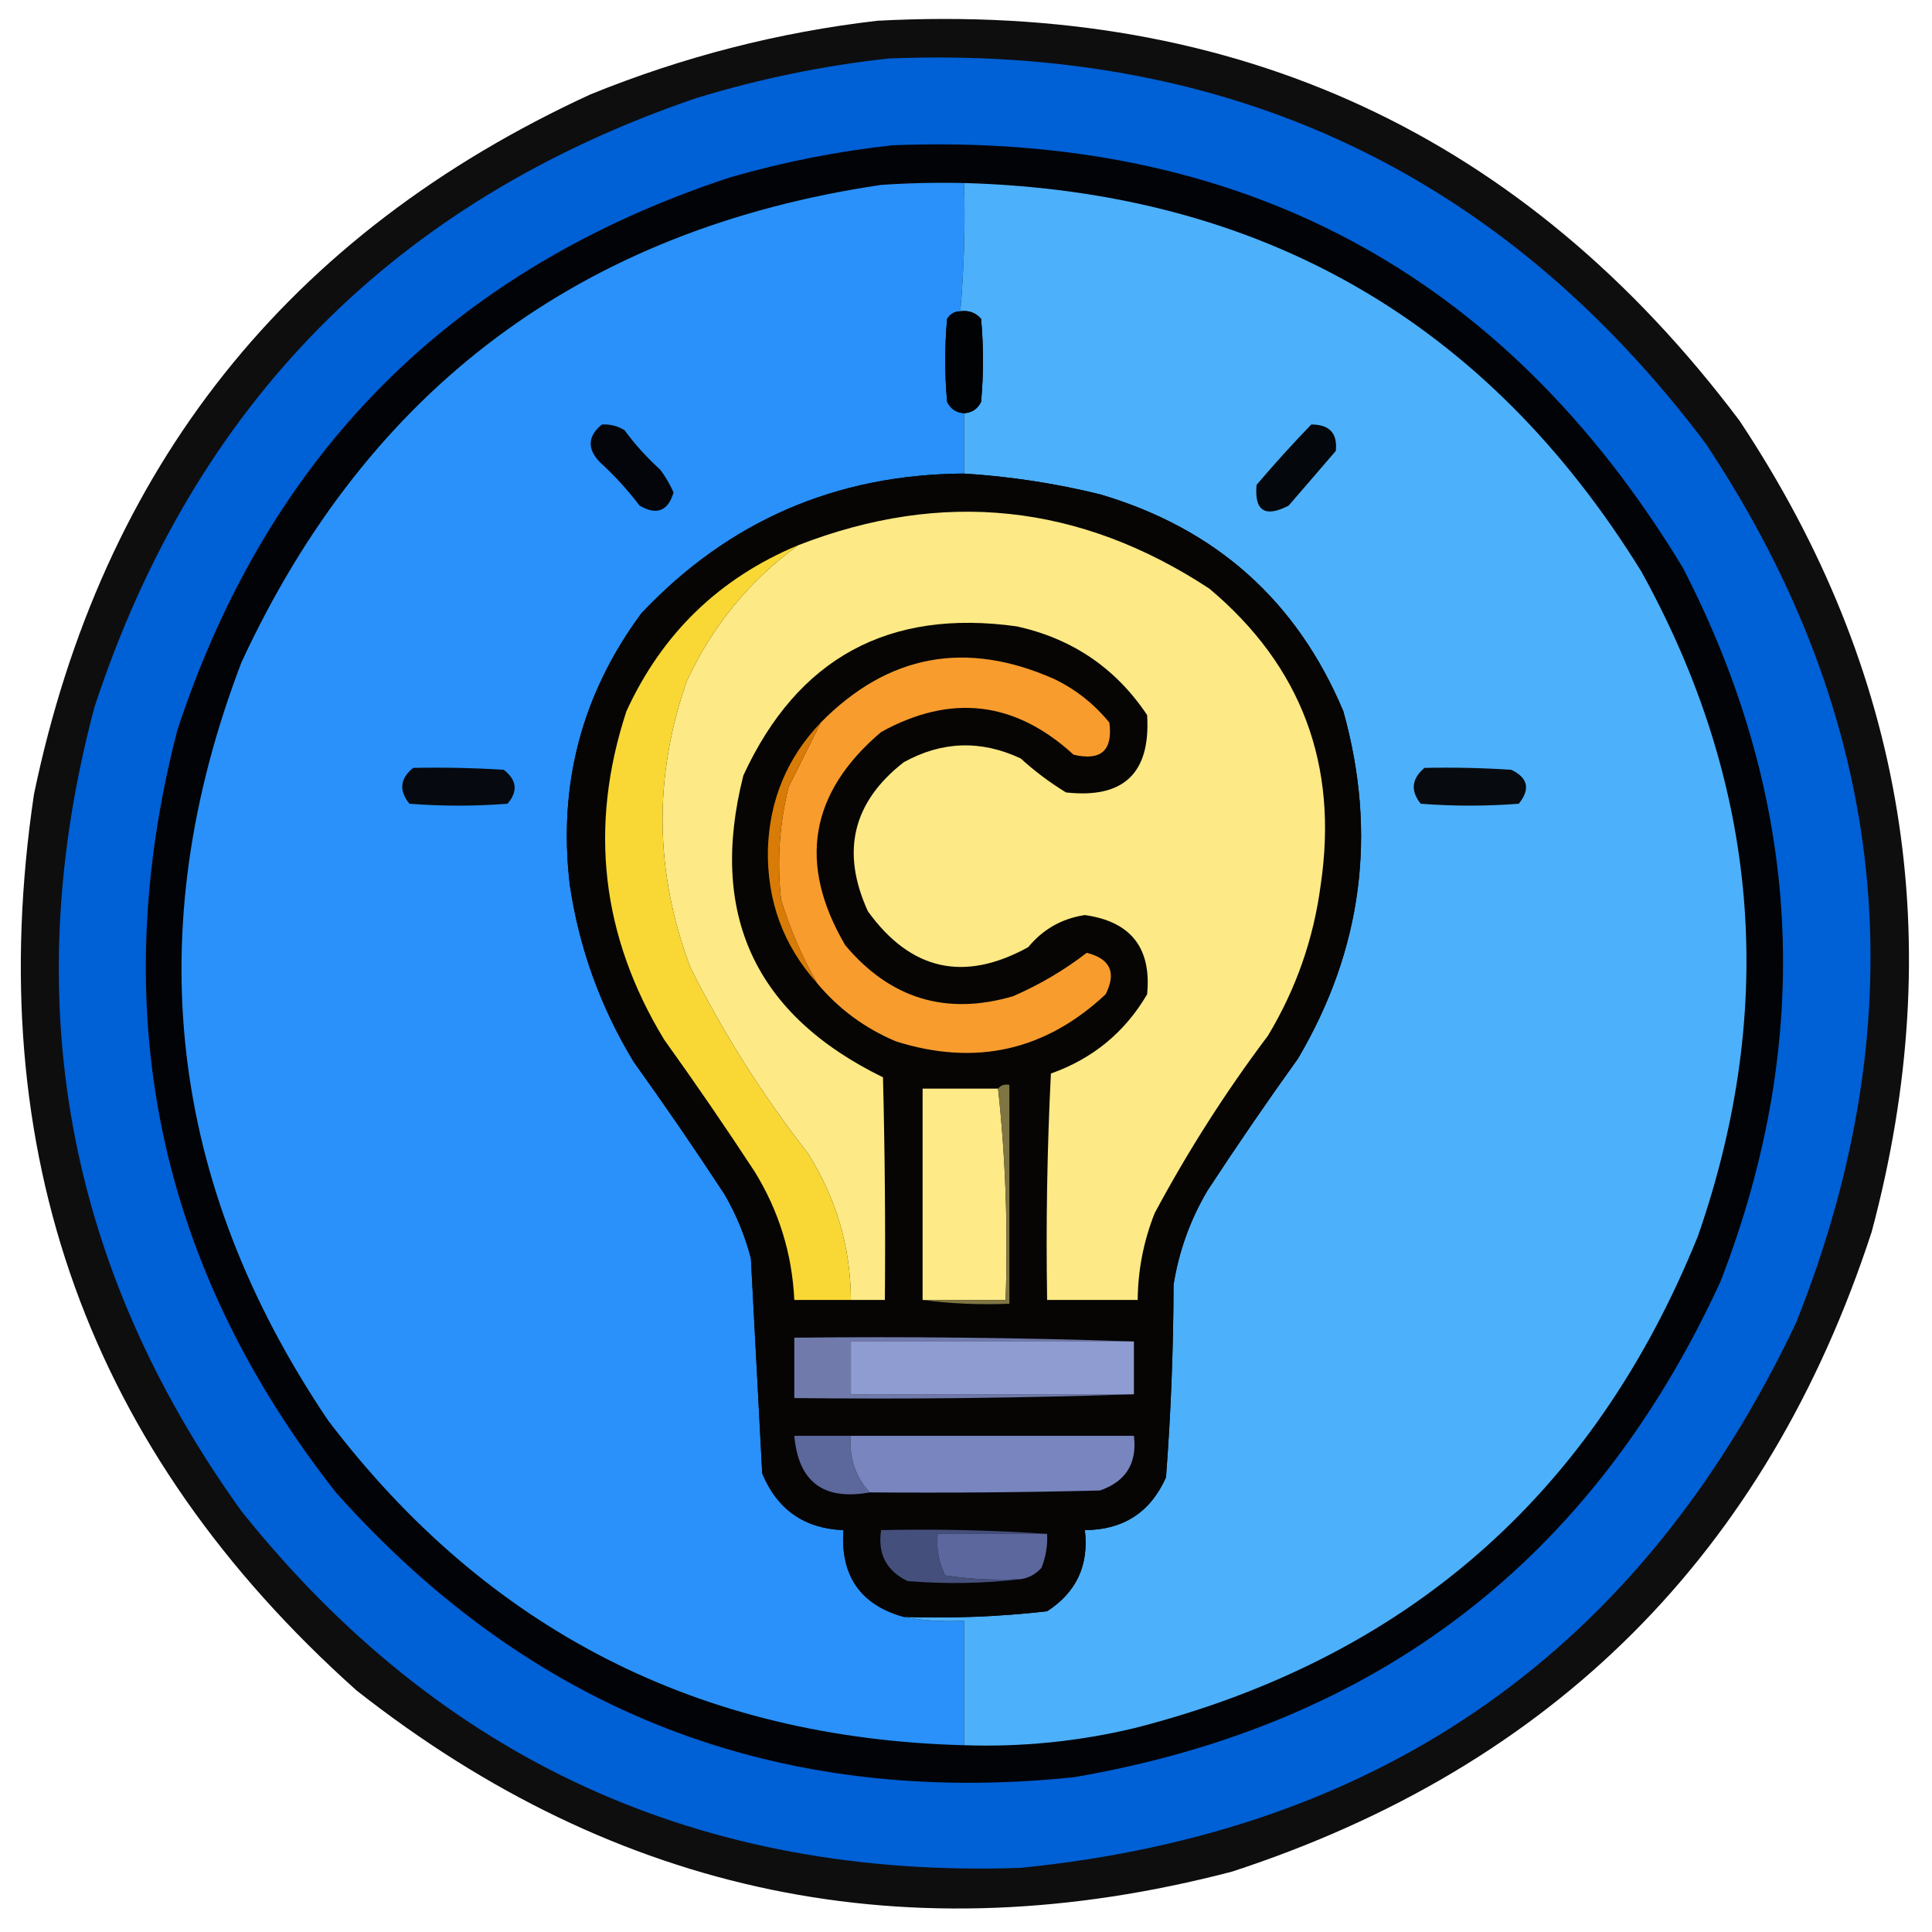 <?xml version="1.0" encoding="UTF-8"?>
<!DOCTYPE svg PUBLIC "-//W3C//DTD SVG 1.1//EN" "http://www.w3.org/Graphics/SVG/1.1/DTD/svg11.dtd">
<svg xmlns="http://www.w3.org/2000/svg" version="1.1" width="512px" height="512px" style="shape-rendering:geometricPrecision; text-rendering:geometricPrecision; image-rendering:optimizeQuality; fill-rule:evenodd; clip-rule:evenodd" xmlns:xlink="http://www.w3.org/1999/xlink">
<g><path style="opacity:0.943" fill="#000002" d="M 232.5,5.5 C 327.883,0.417 404.05,35.75 461,111.5C 504.984,177.741 516.651,249.408 496,326.5C 468.167,411.667 411.667,468.167 326.5,496C 240.955,518.359 163.622,502.359 94.5,448C 23.438,384.503 -5.062,305.336 9,210.5C 27.047,123.8 76.214,61.966 156.5,25C 181.072,15.024 206.406,8.524 232.5,5.5 Z"/></g>
<g><path style="opacity:1" fill="#0060d5" d="M 235.5,15.5 C 325.862,11.853 398.029,45.853 452,117.5C 500.697,190.802 508.697,268.469 476,350.5C 434.892,437.228 366.392,485.395 270.5,495C 185.601,497.95 116.767,466.45 64,400.5C 17.489,335.783 4.489,264.783 25,187.5C 51.365,107.136 104.531,53.302 184.5,26C 201.29,20.876 218.29,17.376 235.5,15.5 Z"/></g>
<g><path style="opacity:1" fill="#020307" d="M 236.5,38.5 C 328.764,34.87 398.597,72.203 446,150.5C 477.64,211.929 480.973,274.929 456,339.5C 422.087,413.386 364.92,457.22 284.5,471C 206.245,479.037 141.078,453.87 89,395.5C 41.752,335.264 27.752,267.931 47,193.5C 71.167,120 120,71.167 193.5,47C 207.695,42.907 222.028,40.073 236.5,38.5 Z"/></g>
<g><path style="opacity:1" fill="#2991f9" d="M 255.5,48.5 C 255.811,59.914 255.477,71.248 254.5,82.5C 252.983,82.511 251.816,83.177 251,84.5C 250.333,91.833 250.333,99.167 251,106.5C 251.918,108.376 253.418,109.376 255.5,109.5C 255.5,114.833 255.5,120.167 255.5,125.5C 221.621,125.696 193.121,138.029 170,162.5C 154.183,183.889 147.85,207.889 151,234.5C 153.5,251.335 159.167,267.001 168,281.5C 176.247,292.993 184.247,304.66 192,316.5C 195.115,321.844 197.448,327.511 199,333.5C 199.987,352.513 200.987,371.513 202,390.5C 206.012,400.085 213.179,405.085 223.5,405.5C 222.71,417.627 228.043,425.294 239.5,428.5C 244.64,429.488 249.974,429.821 255.5,429.5C 255.5,440.5 255.5,451.5 255.5,462.5C 185.385,460.694 129.218,432.027 87,376.5C 44.485,313.551 36.818,246.551 64,175.5C 97.615,102.917 154.115,60.75 233.5,49C 240.826,48.5 248.159,48.334 255.5,48.5 Z"/></g>
<g><path style="opacity:1" fill="#4db0fa" d="M 255.5,48.5 C 334.138,50.748 393.971,85.081 435,151.5C 466.153,207.897 471.153,266.564 450,327.5C 422.267,396.228 372.434,439.728 300.5,458C 285.702,461.519 270.702,463.019 255.5,462.5C 255.5,451.5 255.5,440.5 255.5,429.5C 249.974,429.821 244.64,429.488 239.5,428.5C 252.241,428.941 264.908,428.441 277.5,427C 285.262,421.972 288.596,414.805 287.5,405.5C 297.728,405.424 304.895,400.758 309,391.5C 310.291,374.566 310.958,357.566 311,340.5C 312.413,331.595 315.413,323.262 320,315.5C 327.753,303.66 335.753,291.993 344,280.5C 361.046,251.554 365.046,220.887 356,188.5C 343.681,159.188 322.181,140.021 291.5,131C 279.669,128.096 267.669,126.262 255.5,125.5C 255.5,120.167 255.5,114.833 255.5,109.5C 257.582,109.376 259.082,108.376 260,106.5C 260.667,99.167 260.667,91.833 260,84.5C 258.556,82.845 256.722,82.178 254.5,82.5C 255.477,71.248 255.811,59.914 255.5,48.5 Z"/></g>
<g><path style="opacity:1" fill="#010204" d="M 254.5,82.5 C 256.722,82.178 258.556,82.845 260,84.5C 260.667,91.833 260.667,99.167 260,106.5C 259.082,108.376 257.582,109.376 255.5,109.5C 253.418,109.376 251.918,108.376 251,106.5C 250.333,99.167 250.333,91.833 251,84.5C 251.816,83.177 252.983,82.511 254.5,82.5 Z"/></g>
<g><path style="opacity:1" fill="#03050a" d="M 159.5,112.5 C 161.655,112.372 163.655,112.872 165.5,114C 168.297,117.799 171.464,121.299 175,124.5C 176.404,126.394 177.57,128.394 178.5,130.5C 177.046,135.452 174.046,136.619 169.5,134C 166.369,129.867 162.869,126.034 159,122.5C 155.561,118.944 155.728,115.611 159.5,112.5 Z"/></g>
<g><path style="opacity:1" fill="#04070b" d="M 347.5,112.5 C 352.325,112.488 354.491,114.821 354,119.5C 349.833,124.333 345.667,129.167 341.5,134C 335.221,137.231 332.387,135.398 333,128.5C 337.728,122.946 342.561,117.612 347.5,112.5 Z"/></g>
<g><path style="opacity:1" fill="#060504" d="M 255.5,125.5 C 267.669,126.262 279.669,128.096 291.5,131C 322.181,140.021 343.681,159.188 356,188.5C 365.046,220.887 361.046,251.554 344,280.5C 335.753,291.993 327.753,303.66 320,315.5C 315.413,323.262 312.413,331.595 311,340.5C 310.958,357.566 310.291,374.566 309,391.5C 304.895,400.758 297.728,405.424 287.5,405.5C 288.596,414.805 285.262,421.972 277.5,427C 264.908,428.441 252.241,428.941 239.5,428.5C 228.043,425.294 222.71,417.627 223.5,405.5C 213.179,405.085 206.012,400.085 202,390.5C 200.987,371.513 199.987,352.513 199,333.5C 197.448,327.511 195.115,321.844 192,316.5C 184.247,304.66 176.247,292.993 168,281.5C 159.167,267.001 153.5,251.335 151,234.5C 147.85,207.889 154.183,183.889 170,162.5C 193.121,138.029 221.621,125.696 255.5,125.5 Z"/></g>
<g><path style="opacity:1" fill="#fde985" d="M 225.5,344.5 C 225.422,330.43 221.589,317.43 214,305.5C 202.086,290.235 191.753,273.902 183,256.5C 173.457,231.243 173.123,205.91 182,180.5C 188.795,165.849 198.629,153.849 211.5,144.5C 249.814,129.596 286.147,133.43 320.5,156C 344.893,176.491 354.726,202.657 350,234.5C 348.123,248.796 343.457,262.129 336,274.5C 324.816,289.363 314.816,305.03 306,321.5C 303.071,328.885 301.571,336.552 301.5,344.5C 293.5,344.5 285.5,344.5 277.5,344.5C 277.167,324.489 277.5,304.489 278.5,284.5C 289.602,280.557 298.102,273.557 304,263.5C 305.194,251.216 299.694,244.216 287.5,242.5C 281.419,243.412 276.419,246.245 272.5,251C 255.502,260.375 241.335,257.208 230,241.5C 222.792,225.728 225.958,212.562 239.5,202C 249.645,196.395 259.978,196.062 270.5,201C 274.217,204.385 278.217,207.385 282.5,210C 297.79,211.711 304.956,204.877 304,189.5C 295.722,177.098 284.222,169.265 269.5,166C 235.503,161.247 211.336,174.413 197,205.5C 187.701,242.233 200.035,268.9 234,285.5C 234.5,305.164 234.667,324.831 234.5,344.5C 231.5,344.5 228.5,344.5 225.5,344.5 Z"/></g>
<g><path style="opacity:1" fill="#f9d835" d="M 211.5,144.5 C 198.629,153.849 188.795,165.849 182,180.5C 173.123,205.91 173.457,231.243 183,256.5C 191.753,273.902 202.086,290.235 214,305.5C 221.589,317.43 225.422,330.43 225.5,344.5C 220.5,344.5 215.5,344.5 210.5,344.5C 209.926,332.278 206.426,320.944 200,310.5C 192.247,298.66 184.247,286.993 176,275.5C 159.316,248.032 155.982,219.032 166,188.5C 175.465,167.867 190.632,153.2 211.5,144.5 Z"/></g>
<g><path style="opacity:1" fill="#f79c2d" d="M 216.5,260.5 C 212.537,253.568 209.371,246.235 207,238.5C 205.875,228.347 206.542,218.347 209,208.5C 211.844,202.811 214.678,197.145 217.5,191.5C 235.352,173.378 256.019,169.545 279.5,180C 285.152,182.75 289.986,186.583 294,191.5C 294.947,198.885 291.78,201.719 284.5,200C 268.996,185.786 251.996,183.786 233.5,194C 214.527,210.102 211.361,228.936 224,250.5C 235.935,264.701 250.768,269.201 268.5,264C 275.539,260.935 282.039,257.101 288,252.5C 294.255,254.087 295.921,257.753 293,263.5C 277.047,278.444 258.547,282.611 237.5,276C 229.191,272.513 222.191,267.346 216.5,260.5 Z"/></g>
<g><path style="opacity:1" fill="#d97b07" d="M 217.5,191.5 C 214.678,197.145 211.844,202.811 209,208.5C 206.542,218.347 205.875,228.347 207,238.5C 209.371,246.235 212.537,253.568 216.5,260.5C 207.561,250.531 203.227,238.697 203.5,225C 203.944,211.96 208.61,200.793 217.5,191.5 Z"/></g>
<g><path style="opacity:1" fill="#06090f" d="M 109.5,203.5 C 117.507,203.334 125.507,203.5 133.5,204C 136.978,206.706 137.311,209.706 134.5,213C 125.833,213.667 117.167,213.667 108.5,213C 105.675,209.476 106.008,206.31 109.5,203.5 Z"/></g>
<g><path style="opacity:1" fill="#070b0f" d="M 377.5,203.5 C 385.174,203.334 392.841,203.5 400.5,204C 404.944,206.111 405.611,209.111 402.5,213C 393.833,213.667 385.167,213.667 376.5,213C 373.753,209.553 374.087,206.386 377.5,203.5 Z"/></g>
<g><path style="opacity:1" fill="#feea86" d="M 264.5,288.5 C 266.487,306.803 267.154,325.47 266.5,344.5C 259.167,344.5 251.833,344.5 244.5,344.5C 244.5,325.833 244.5,307.167 244.5,288.5C 251.167,288.5 257.833,288.5 264.5,288.5 Z"/></g>
<g><path style="opacity:1" fill="#7f7543" d="M 264.5,288.5 C 265.209,287.596 266.209,287.263 267.5,287.5C 267.5,306.833 267.5,326.167 267.5,345.5C 259.648,345.825 251.982,345.492 244.5,344.5C 251.833,344.5 259.167,344.5 266.5,344.5C 267.154,325.47 266.487,306.803 264.5,288.5 Z"/></g>
<g><path style="opacity:1" fill="#707bac" d="M 300.5,355.5 C 275.5,355.5 250.5,355.5 225.5,355.5C 225.5,360.167 225.5,364.833 225.5,369.5C 250.5,369.5 275.5,369.5 300.5,369.5C 270.671,370.498 240.671,370.831 210.5,370.5C 210.5,365.167 210.5,359.833 210.5,354.5C 240.671,354.169 270.671,354.502 300.5,355.5 Z"/></g>
<g><path style="opacity:1" fill="#8f9cd1" d="M 300.5,355.5 C 300.5,360.167 300.5,364.833 300.5,369.5C 275.5,369.5 250.5,369.5 225.5,369.5C 225.5,364.833 225.5,360.167 225.5,355.5C 250.5,355.5 275.5,355.5 300.5,355.5 Z"/></g>
<g><path style="opacity:1" fill="#5c679c" d="M 225.5,380.5 C 224.987,386.294 226.654,391.294 230.5,395.5C 218.242,397.722 211.576,392.722 210.5,380.5C 215.5,380.5 220.5,380.5 225.5,380.5 Z"/></g>
<g><path style="opacity:1" fill="#7885be" d="M 225.5,380.5 C 250.5,380.5 275.5,380.5 300.5,380.5C 301.389,387.773 298.389,392.606 291.5,395C 271.169,395.5 250.836,395.667 230.5,395.5C 226.654,391.294 224.987,386.294 225.5,380.5 Z"/></g>
<g><path style="opacity:1" fill="#444f7c" d="M 277.5,406.5 C 267.833,406.5 258.167,406.5 248.5,406.5C 248.109,410.383 248.776,414.05 250.5,417.5C 257.134,418.497 263.8,418.83 270.5,418.5C 260.675,419.658 250.675,419.825 240.5,419C 234.888,416.277 232.554,411.777 233.5,405.5C 248.343,405.171 263.01,405.504 277.5,406.5 Z"/></g>
<g><path style="opacity:1" fill="#5c679d" d="M 277.5,406.5 C 277.649,409.607 277.149,412.607 276,415.5C 274.512,417.16 272.679,418.16 270.5,418.5C 263.8,418.83 257.134,418.497 250.5,417.5C 248.776,414.05 248.109,410.383 248.5,406.5C 258.167,406.5 267.833,406.5 277.5,406.5 Z"/></g>
</svg>
